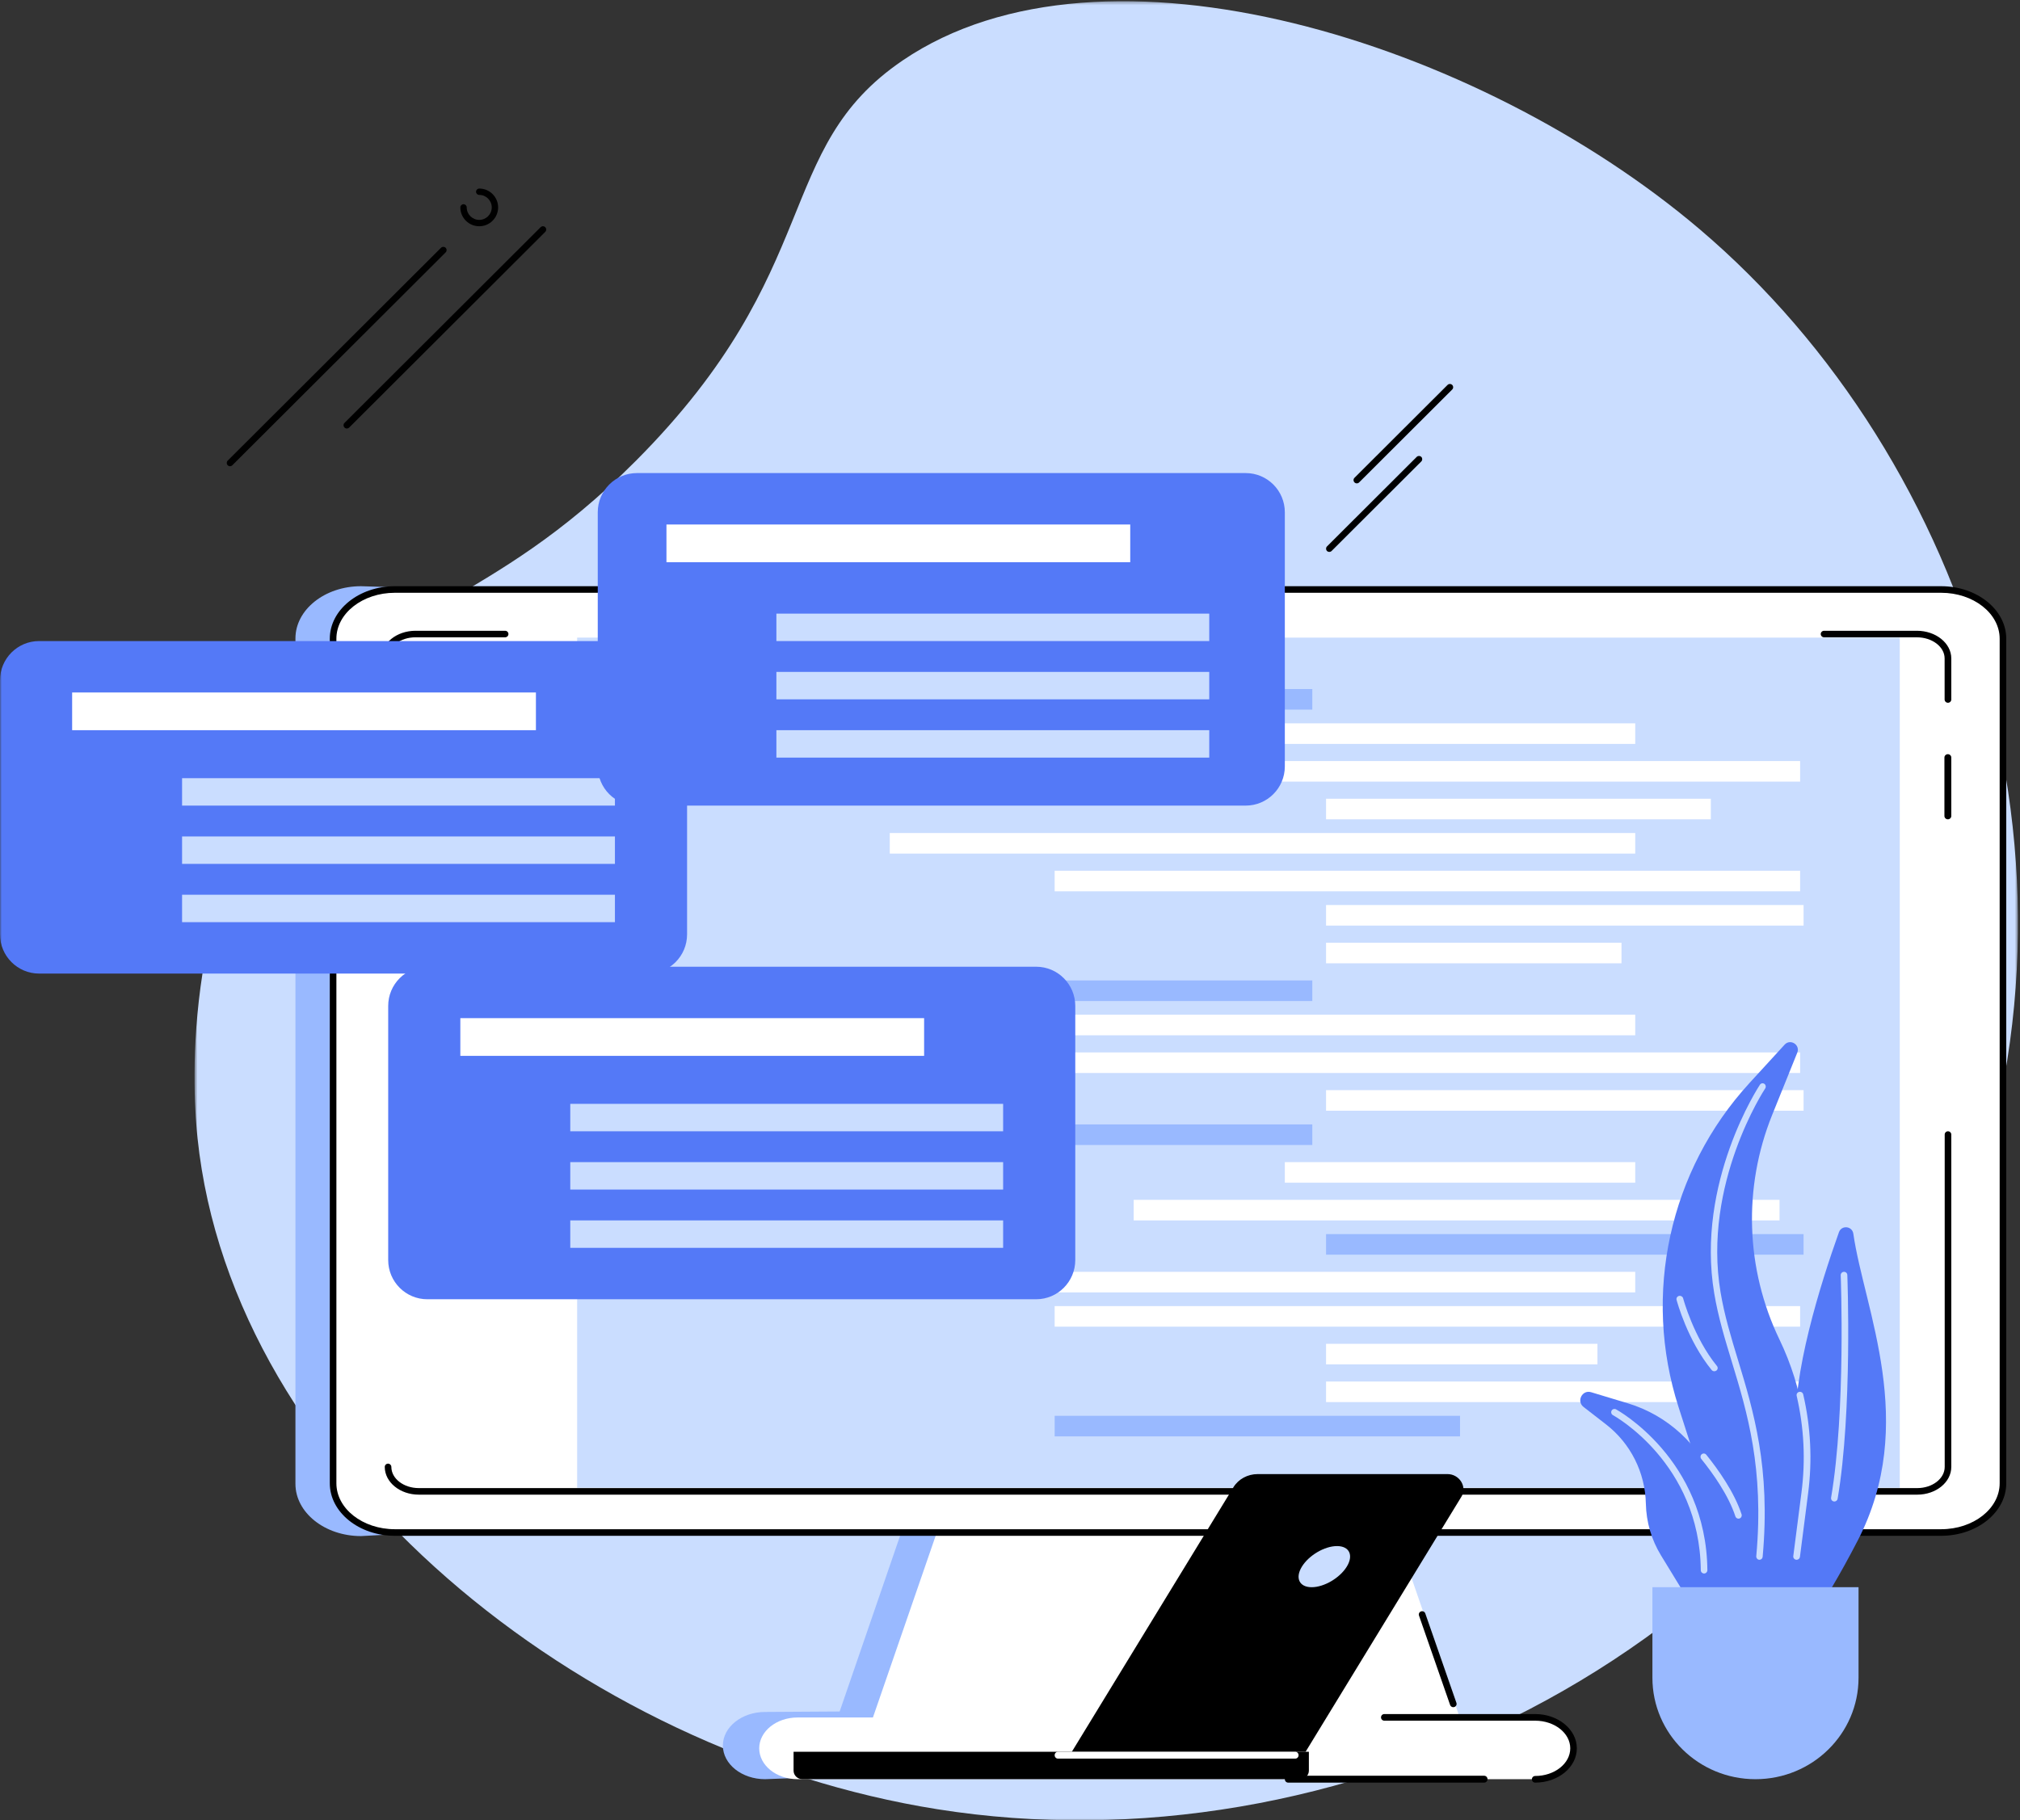 <?xml version="1.0" encoding="UTF-8"?>
<svg width="588px" height="530px" viewBox="0 0 588 530" version="1.1" xmlns="http://www.w3.org/2000/svg" xmlns:xlink="http://www.w3.org/1999/xlink">
    <rect x="0" y="0" width="588" height="530" fill="#333333" stroke="none"/>
    <title>编组</title>
    <defs>
        <polygon id="path-1" points="0.625 0.353 531.413 0.353 531.413 530 0.625 530"></polygon>
        <polygon id="path-3" points="0 530 587 530 587 0 0 0"></polygon>
    </defs>
    <g id="页面-1" stroke="none" stroke-width="1" fill="none" fill-rule="evenodd">
        <g id="新闻中心" transform="translate(-1038, -74)">
            <g id="编组" transform="translate(1038, 74)">
                <g transform="translate(56, 0)">
                    <mask id="mask-2" fill="white">
                        <use xlink:href="#path-1"></use>
                    </mask>
                    <g id="Clip-2"></g>
                    <path d="M129.145,134.12 C184.668,78.359 168.771,43.412 206.763,17.595 C265.22,-22.129 374.322,12.047 438.688,66.687 C517.523,133.609 558.197,255.801 511.863,366.345 C462.52,484.07 332.689,545.181 216.841,526.765 C113.388,510.319 11.691,428.961 1.501,331.382 C0.397,320.804 -4.48,263.632 29.717,214.339 C57.981,173.597 85.132,178.32 129.145,134.12" id="Fill-1" fill="#CADDFF" mask="url(#mask-2)"></path>
                </g>
                <path d="M547.501,184.291 L105.081,170.678 C94.56,170.678 86,177.499 86,185.885 L86,432.032 C86,440.417 94.56,447.24 105.081,447.24 L264.942,438.609 L244.418,498.312 L222.702,498.448 C215.93,498.448 210.422,502.838 210.422,508.236 C210.422,513.633 215.93,518.023 222.702,518.023 L404.567,511.109 C411.337,511.109 398.666,447.24 398.666,447.24 C398.666,447.24 558.023,184.291 547.501,184.291" id="Fill-3" fill="#99B9FF"></path>
                <polygon id="Fill-5" fill="#FFFFFF" points="395.964 416.215 283.037 416.215 251 509.04 428 509.04"></polygon>
                <path d="M565.015,171.676 L114.985,171.676 C105.052,171.676 97,178.091 97,186.005 L97,431.829 C97,439.743 105.052,446.158 114.985,446.158 L565.015,446.158 C574.948,446.158 583,439.743 583,431.829 L583,186.005 C583,178.091 574.948,171.676 565.015,171.676" id="Fill-7" fill="#FFFFFF"></path>
                <path d="M114.948,172.591 C105.558,172.591 97.919,178.592 97.919,185.967 L97.919,431.867 C97.919,439.243 105.558,445.244 114.948,445.244 L565.052,445.244 C574.441,445.244 582.08,439.243 582.08,431.867 L582.08,185.967 C582.08,178.592 574.441,172.591 565.052,172.591 L114.948,172.591 Z M565.052,447.156 L114.948,447.156 C104.499,447.156 96,440.297 96,431.867 L96,185.967 C96,177.537 104.499,170.678 114.948,170.678 L565.052,170.678 C575.5,170.678 584,177.537 584,185.967 L584,431.867 C584,440.297 575.5,447.156 565.052,447.156 L565.052,447.156 Z" id="Fill-9" fill="#000000"></path>
                <path d="M446.828,500.056 L232.172,500.056 C226.002,500.056 221,504.079 221,509.04 C221,514.001 226.002,518.023 232.172,518.023 L446.828,518.023 C452.998,518.023 458,514.001 458,509.04 C458,504.079 452.998,500.056 446.828,500.056" id="Fill-11" fill="#FFFFFF"></path>
                <path d="M423,496.064 L414,470.113 L423,496.064 Z" id="Fill-13" fill="#FFFFFF"></path>
                <path d="M423.031,497.062 C422.629,497.062 422.253,496.813 422.115,496.418 L413.053,470.378 C412.879,469.88 413.149,469.339 413.655,469.167 C414.16,468.994 414.711,469.264 414.884,469.761 L423.948,495.801 C424.121,496.298 423.851,496.84 423.345,497.01 C423.241,497.045 423.135,497.062 423.031,497.062" id="Fill-15" fill="#000000"></path>
                <path d="M446.873,519.021 C446.344,519.021 445.915,518.588 445.915,518.054 C445.915,517.521 446.344,517.088 446.873,517.088 C452.504,517.088 457.084,513.477 457.084,509.04 C457.084,504.602 452.504,500.991 446.873,500.991 L402.958,500.991 C402.429,500.991 402,500.558 402,500.025 C402,499.492 402.429,499.058 402.958,499.058 L446.873,499.058 C453.56,499.058 459,503.536 459,509.04 C459,514.543 453.56,519.021 446.873,519.021" id="Fill-17" fill="#000000"></path>
                <path d="M432.035,519.021 L374.966,519.021 C374.433,519.021 374,518.573 374,518.022 C374,517.471 374.433,517.024 374.966,517.024 L432.035,517.024 C432.568,517.024 433,517.471 433,518.022 C433,518.573 432.568,519.021 432.035,519.021" id="Fill-19" fill="#000000"></path>
                <path d="M113,427.068 C113,430.997 117.003,434.181 121.942,434.181 L558.058,434.181 C562.997,434.181 567,430.997 567,427.068 L567,330.377 L113,427.068 Z" id="Fill-21" fill="#FFFFFF"></path>
                <path d="M558.096,435.179 L121.903,435.179 C116.442,435.179 112,431.557 112,427.105 C112,426.578 112.429,426.15 112.96,426.15 C113.489,426.15 113.919,426.578 113.919,427.105 C113.919,430.503 117.501,433.269 121.903,433.269 L558.096,433.269 C562.499,433.269 566.081,430.503 566.081,427.105 L566.081,330.333 C566.081,329.806 566.511,329.379 567.04,329.379 C567.57,329.379 568,329.806 568,330.333 L568,427.105 C568,431.557 563.557,435.179 558.096,435.179" id="Fill-23" fill="#000000"></path>
                <path d="M112.5,203.616 L112.5,218.588 L112.5,203.616 Z" id="Fill-25" fill="#FFFFFF"></path>
                <path d="M113,219.586 C112.447,219.586 112,219.16 112,218.633 L112,203.57 C112,203.045 112.447,202.618 113,202.618 C113.553,202.618 114,203.045 114,203.57 L114,218.633 C114,219.16 113.553,219.586 113,219.586" id="Fill-27" fill="#000000"></path>
                <path d="M147,184.652 L120.973,184.652 C116.017,184.652 112,187.779 112,191.638 L147,184.652 Z" id="Fill-29" fill="#FFFFFF"></path>
                <path d="M111.965,192.637 C111.432,192.637 111,192.212 111,191.686 C111,187.258 115.466,183.653 120.956,183.653 L147.036,183.653 C147.568,183.653 148,184.079 148,184.604 C148,185.128 147.568,185.554 147.036,185.554 L120.956,185.554 C116.53,185.554 112.929,188.306 112.929,191.686 C112.929,192.212 112.497,192.637 111.965,192.637" id="Fill-31" fill="#000000"></path>
                <path d="M567,203.616 L567,191.719 C567,187.816 562.954,184.652 557.961,184.652 L531,184.652 L567,203.616 Z" id="Fill-33" fill="#FFFFFF"></path>
                <path d="M567.028,204.614 C566.492,204.614 566.057,204.187 566.057,203.661 L566.057,191.707 C566.057,188.317 562.432,185.559 557.974,185.559 L530.972,185.559 C530.435,185.559 530,185.132 530,184.606 C530,184.08 530.435,183.653 530.972,183.653 L557.974,183.653 C563.502,183.653 568,187.267 568,191.707 L568,203.661 C568,204.187 567.565,204.614 567.028,204.614" id="Fill-35" fill="#000000"></path>
                <path d="M566.5,237.552 L566.5,220.584 L566.5,237.552 Z" id="Fill-37" fill="#FFFFFF"></path>
                <path d="M567,238.55 C566.448,238.55 566,238.114 566,237.576 L566,220.56 C566,220.022 566.448,219.586 567,219.586 C567.552,219.586 568,220.022 568,220.56 L568,237.576 C568,238.114 567.552,238.55 567,238.55" id="Fill-39" fill="#000000"></path>
                <mask id="mask-4" fill="white">
                    <use xlink:href="#path-3"></use>
                </mask>
                <g id="Clip-42"></g>
                <polygon id="Fill-41" fill="#CADDFF" mask="url(#mask-4)" points="168 433.183 553 433.183 553 185.65 168 185.65"></polygon>
                <polygon id="Fill-43" fill="#99B9FF" mask="url(#mask-4)" points="196 206.61 382 206.61 382 200.621 196 200.621"></polygon>
                <polygon id="Fill-44" fill="#FFFFFF" mask="url(#mask-4)" points="259 216.591 476 216.591 476 210.603 259 210.603"></polygon>
                <polygon id="Fill-45" fill="#FFFFFF" mask="url(#mask-4)" points="307 227.571 524 227.571 524 221.582 307 221.582"></polygon>
                <polygon id="Fill-46" fill="#FFFFFF" mask="url(#mask-4)" points="386 238.55 498 238.55 498 232.561 386 232.561"></polygon>
                <polygon id="Fill-47" fill="#99B9FF" mask="url(#mask-4)" points="196 291.45 382 291.45 382 285.461 196 285.461"></polygon>
                <polygon id="Fill-48" fill="#FFFFFF" mask="url(#mask-4)" points="259 301.431 476 301.431 476 295.443 259 295.443"></polygon>
                <polygon id="Fill-49" fill="#FFFFFF" mask="url(#mask-4)" points="307 312.411 524 312.411 524 306.422 307 306.422"></polygon>
                <polygon id="Fill-50" fill="#FFFFFF" mask="url(#mask-4)" points="386 323.39 525 323.39 525 317.401 386 317.401"></polygon>
                <polygon id="Fill-51" fill="#FFFFFF" mask="url(#mask-4)" points="259 248.531 476 248.531 476 242.542 259 242.542"></polygon>
                <polygon id="Fill-52" fill="#FFFFFF" mask="url(#mask-4)" points="307 259.51 524 259.51 524 253.522 307 253.522"></polygon>
                <polygon id="Fill-53" fill="#FFFFFF" mask="url(#mask-4)" points="386 280.471 472 280.471 472 274.482 386 274.482"></polygon>
                <polygon id="Fill-54" fill="#FFFFFF" mask="url(#mask-4)" points="386 269.492 525 269.492 525 263.503 386 263.503"></polygon>
                <polygon id="Fill-55" fill="#99B9FF" mask="url(#mask-4)" points="196 333.371 382 333.371 382 327.382 196 327.382"></polygon>
                <polygon id="Fill-56" fill="#FFFFFF" mask="url(#mask-4)" points="374 344.35 476 344.35 476 338.362 374 338.362"></polygon>
                <polygon id="Fill-57" fill="#FFFFFF" mask="url(#mask-4)" points="330 355.33 518 355.33 518 349.341 330 349.341"></polygon>
                <polygon id="Fill-58" fill="#99B9FF" mask="url(#mask-4)" points="386 365.311 525 365.311 525 359.322 386 359.322"></polygon>
                <polygon id="Fill-59" fill="#99B9FF" mask="url(#mask-4)" points="307 418.211 425 418.211 425 412.222 307 412.222"></polygon>
                <polygon id="Fill-60" fill="#FFFFFF" mask="url(#mask-4)" points="259 376.29 476 376.29 476 370.301 259 370.301"></polygon>
                <polygon id="Fill-61" fill="#FFFFFF" mask="url(#mask-4)" points="307 386.271 524 386.271 524 380.282 307 380.282"></polygon>
                <polygon id="Fill-62" fill="#FFFFFF" mask="url(#mask-4)" points="386 408.23 525 408.23 525 402.241 386 402.241"></polygon>
                <polygon id="Fill-63" fill="#FFFFFF" mask="url(#mask-4)" points="386 397.25 465 397.25 465 391.262 386 391.262"></polygon>
                <path d="M188.614,186.648 L11.387,186.648 C5.098,186.648 0,191.758 0,198.063 L0,272.049 C0,278.353 5.098,283.465 11.387,283.465 L188.614,283.465 C194.903,283.465 200,278.353 200,272.049 L200,198.063 C200,191.758 194.903,186.648 188.614,186.648" id="Fill-64" fill="#5479F7" mask="url(#mask-4)"></path>
                <polygon id="Fill-65" fill="#FFFFFF" mask="url(#mask-4)" points="21 212.599 156 212.599 156 201.62 21 201.62"></polygon>
                <polygon id="Fill-66" fill="#CADDFF" mask="url(#mask-4)" points="53 234.557 179 234.557 179 226.573 53 226.573"></polygon>
                <polygon id="Fill-67" fill="#CADDFF" mask="url(#mask-4)" points="53 251.525 179 251.525 179 243.54 53 243.54"></polygon>
                <polygon id="Fill-68" fill="#CADDFF" mask="url(#mask-4)" points="53 268.493 179 268.493 179 260.508 53 260.508"></polygon>
                <path d="M362.614,137.74 L185.387,137.74 C179.098,137.74 174,142.85 174,149.156 L174,223.142 C174,229.447 179.098,234.557 185.387,234.557 L362.614,234.557 C368.903,234.557 374,229.447 374,223.142 L374,149.156 C374,142.85 368.903,137.74 362.614,137.74" id="Fill-69" fill="#5479F7" mask="url(#mask-4)"></path>
                <polygon id="Fill-70" fill="#FFFFFF" mask="url(#mask-4)" points="194 163.691 329 163.691 329 152.712 194 152.712"></polygon>
                <polygon id="Fill-71" fill="#CADDFF" mask="url(#mask-4)" points="226 186.648 352 186.648 352 178.663 226 178.663"></polygon>
                <polygon id="Fill-72" fill="#CADDFF" mask="url(#mask-4)" points="226 203.616 352 203.616 352 195.631 226 195.631"></polygon>
                <polygon id="Fill-73" fill="#CADDFF" mask="url(#mask-4)" points="226 220.584 352 220.584 352 212.599 226 212.599"></polygon>
                <path d="M301.614,281.469 L124.387,281.469 C118.098,281.469 113,286.579 113,292.884 L113,366.87 C113,373.175 118.098,378.286 124.387,378.286 L301.614,378.286 C307.903,378.286 313,373.175 313,366.87 L313,292.884 C313,286.579 307.903,281.469 301.614,281.469" id="Fill-74" fill="#5479F7" mask="url(#mask-4)"></path>
                <polygon id="Fill-75" fill="#FFFFFF" mask="url(#mask-4)" points="134 307.42 269 307.42 269 296.441 134 296.441"></polygon>
                <polygon id="Fill-76" fill="#CADDFF" mask="url(#mask-4)" points="166 329.379 292 329.379 292 321.394 166 321.394"></polygon>
                <polygon id="Fill-77" fill="#CADDFF" mask="url(#mask-4)" points="166 346.347 292 346.347 292 338.362 166 338.362"></polygon>
                <polygon id="Fill-78" fill="#CADDFF" mask="url(#mask-4)" points="166 363.315 292 363.315 292 355.33 166 355.33"></polygon>
                <path d="M380.047,510.038 L312,510.038 L359.017,433.054 C360.485,430.649 363.166,429.19 366.119,429.19 L421.344,429.19 C424.852,429.19 427.148,432.915 425.402,435.773 L380.047,510.038 Z" id="Fill-79" fill="#000000" mask="url(#mask-4)"></path>
                <path d="M392.032,456.139 C389.998,459.447 385.424,462.128 381.817,462.128 C378.209,462.128 376.934,459.447 378.968,456.139 C381.002,452.832 385.575,450.151 389.184,450.151 C392.791,450.151 394.066,452.832 392.032,456.139" id="Fill-80" fill="#CADDFF" mask="url(#mask-4)"></path>
                <path d="M378.421,518.023 L233.579,518.023 C232.155,518.023 231,516.91 231,515.537 L231,510.038 L381,510.038 L381,515.537 C381,516.91 379.845,518.023 378.421,518.023" id="Fill-81" fill="#000000" mask="url(#mask-4)"></path>
                <path d="M377.039,512.034 L307.961,512.034 C307.43,512.034 307,511.586 307,511.035 C307,510.484 307.43,510.038 307.961,510.038 L377.039,510.038 C377.57,510.038 378,510.484 378,511.035 C378,511.586 377.57,512.034 377.039,512.034" id="Fill-82" fill="#FFFFFF" mask="url(#mask-4)"></path>
                <path d="M507,493.07 C507,493.07 519.793,489.084 540.748,448.569 C558.437,414.369 542.667,381.316 539.485,359.208 C539.16,356.951 536.062,356.625 535.296,358.771 C529.993,373.625 521.461,400.636 522.841,417.268 C524.829,441.235 507,493.07 507,493.07" id="Fill-83" fill="#5479F7" mask="url(#mask-4)"></path>
                <path d="M520.798,471.111 L525.351,435.377 C527.327,419.865 524.77,404.111 517.99,390.025 C508.112,369.503 507.336,345.755 515.854,324.63 L523.166,306.494 C524.09,304.203 521.147,302.341 519.48,304.163 L509.211,315.377 C485.917,340.819 478.051,376.838 488.614,409.705 L507.533,468.579 L520.798,471.111 Z" id="Fill-84" fill="#5479F7" mask="url(#mask-4)"></path>
                <path d="M522.976,454.143 C522.935,454.143 522.894,454.141 522.852,454.135 C522.318,454.069 521.941,453.59 522.008,453.065 L524.397,434.502 C525.608,425.098 525.135,415.644 522.991,406.405 C522.872,405.889 523.2,405.375 523.724,405.259 C524.253,405.144 524.772,405.464 524.892,405.979 C527.086,415.437 527.57,425.115 526.331,434.742 L523.941,453.305 C523.879,453.789 523.459,454.143 522.976,454.143" id="Fill-85" fill="#CADDFF" mask="url(#mask-4)"></path>
                <path d="M515,472.109 L499.321,432.147 C494.861,420.778 485.474,412.093 473.849,408.581 L463.157,405.35 C460.562,404.566 458.819,407.989 460.966,409.654 L467.538,414.753 C474.657,420.279 478.908,428.757 479.094,437.809 C479.204,443.127 480.722,448.32 483.49,452.851 L494.115,470.239 L515,472.109 Z" id="Fill-86" fill="#5479F7" mask="url(#mask-4)"></path>
                <path d="M512.162,454.143 C512.132,454.143 512.103,454.143 512.074,454.139 C511.56,454.09 511.183,453.624 511.232,453.097 C513.56,427.547 508.553,411.087 504.137,396.567 C502.087,389.827 500.151,383.461 498.999,376.605 C493.558,344.208 512.11,316.1 512.298,315.819 C512.591,315.383 513.172,315.274 513.596,315.574 C514.02,315.873 514.127,316.469 513.836,316.904 C513.652,317.178 495.527,344.668 500.84,376.28 C501.97,383.011 503.888,389.319 505.919,395.996 C510.387,410.689 515.452,427.343 513.089,453.275 C513.045,453.771 512.637,454.143 512.162,454.143" id="Fill-87" fill="#CADDFF" mask="url(#mask-4)"></path>
                <path d="M506.052,442.166 C505.654,442.166 505.285,441.91 505.152,441.507 C503.162,435.396 498.649,429.032 495.213,424.769 C494.883,424.358 494.943,423.754 495.348,423.418 C495.754,423.082 496.35,423.144 496.681,423.554 C500.217,427.943 504.869,434.516 506.952,440.904 C507.116,441.408 506.846,441.951 506.35,442.118 C506.25,442.15 506.15,442.166 506.052,442.166" id="Fill-88" fill="#CADDFF" mask="url(#mask-4)"></path>
                <path d="M533.965,437.175 C533.912,437.175 533.858,437.17 533.804,437.161 C533.278,437.073 532.925,436.578 533.014,436.055 C537.319,410.716 535.826,371.691 535.811,371.3 C535.789,370.77 536.204,370.324 536.735,370.302 C537.296,370.282 537.716,370.695 537.737,371.224 C537.753,371.617 539.251,410.841 534.914,436.375 C534.835,436.844 534.427,437.175 533.965,437.175" id="Fill-89" fill="#CADDFF" mask="url(#mask-4)"></path>
                <path d="M496.041,458.136 C495.516,458.136 495.088,457.714 495.083,457.189 C494.781,425.931 469.758,412.163 469.506,412.028 C469.039,411.778 468.864,411.198 469.114,410.733 C469.364,410.266 469.942,410.088 470.411,410.341 C470.674,410.481 496.687,424.75 497,457.169 C497.005,457.697 496.58,458.13 496.051,458.136 L496.041,458.136 Z" id="Fill-90" fill="#CADDFF" mask="url(#mask-4)"></path>
                <path d="M499.017,399.247 C498.724,399.247 498.434,399.123 498.241,398.884 C491.187,390.243 488.155,378.931 488.03,378.454 C487.898,377.95 488.218,377.442 488.744,377.315 C489.269,377.193 489.804,377.495 489.937,377.997 C489.967,378.11 492.999,389.41 499.792,397.733 C500.126,398.142 500.049,398.731 499.621,399.05 C499.44,399.182 499.228,399.247 499.017,399.247" id="Fill-91" fill="#CADDFF" mask="url(#mask-4)"></path>
                <path d="M511,518.023 L511,518.023 C494.432,518.023 481,504.801 481,488.49 L481,462.128 L541,462.128 L541,488.49 C541,504.801 527.568,518.023 511,518.023" id="Fill-92" fill="#99B9FF" mask="url(#mask-4)"></path>
                <path d="M535.038,473.107 L486.962,473.107 C486.431,473.107 486,472.661 486,472.11 C486,471.559 486.431,471.111 486.962,471.111 L535.038,471.111 C535.569,471.111 536,471.559 536,472.11 C536,472.661 535.569,473.107 535.038,473.107" id="Fill-93" fill="#99B9FF" mask="url(#mask-4)"></path>
                <path d="M66.955,135.744 C66.711,135.744 66.467,135.651 66.28,135.464 C65.907,135.092 65.907,134.489 66.28,134.116 L128.371,72.143 C128.744,71.771 129.348,71.771 129.72,72.143 C130.093,72.517 130.093,73.119 129.72,73.492 L67.63,135.464 C67.443,135.651 67.199,135.744 66.955,135.744" id="Fill-94" fill="#000000" mask="url(#mask-4)"></path>
                <path d="M100.962,124.765 C100.716,124.765 100.47,124.671 100.282,124.483 C99.906,124.109 99.906,123.501 100.282,123.127 L157.359,66.157 C157.734,65.782 158.343,65.782 158.718,66.157 C159.094,66.531 159.094,67.139 158.718,67.514 L101.641,124.483 C101.454,124.671 101.208,124.765 100.962,124.765" id="Fill-95" fill="#000000" mask="url(#mask-4)"></path>
                <path d="M139.5,65.876 C136.468,65.876 134,63.413 134,60.386 C134,59.874 134.416,59.46 134.929,59.46 C135.441,59.46 135.857,59.874 135.857,60.386 C135.857,62.391 137.492,64.022 139.5,64.022 C141.509,64.022 143.144,62.391 143.144,60.386 C143.144,58.381 141.509,56.75 139.5,56.75 C138.987,56.75 138.572,56.335 138.572,55.823 C138.572,55.311 138.987,54.896 139.5,54.896 C142.533,54.896 145,57.359 145,60.386 C145,63.413 142.533,65.876 139.5,65.876" id="Fill-96" fill="#000000" mask="url(#mask-4)"></path>
                <path d="M394.953,140.734 C394.709,140.734 394.466,140.642 394.28,140.456 C393.907,140.085 393.907,139.483 394.28,139.111 L421.374,112.068 C421.746,111.696 422.348,111.696 422.721,112.068 C423.093,112.439 423.093,113.041 422.721,113.412 L395.626,140.456 C395.44,140.642 395.197,140.734 394.953,140.734" id="Fill-97" fill="#000000" mask="url(#mask-4)"></path>
                <path d="M386.943,160.697 C386.702,160.697 386.46,160.605 386.277,160.421 C385.908,160.053 385.908,159.457 386.277,159.09 L412.39,133.026 C412.758,132.658 413.355,132.658 413.723,133.026 C414.092,133.394 414.092,133.989 413.723,134.357 L387.611,160.421 C387.426,160.605 387.184,160.697 386.943,160.697" id="Fill-98" fill="#000000" mask="url(#mask-4)"></path>
            </g>
        </g>
    </g>
</svg>